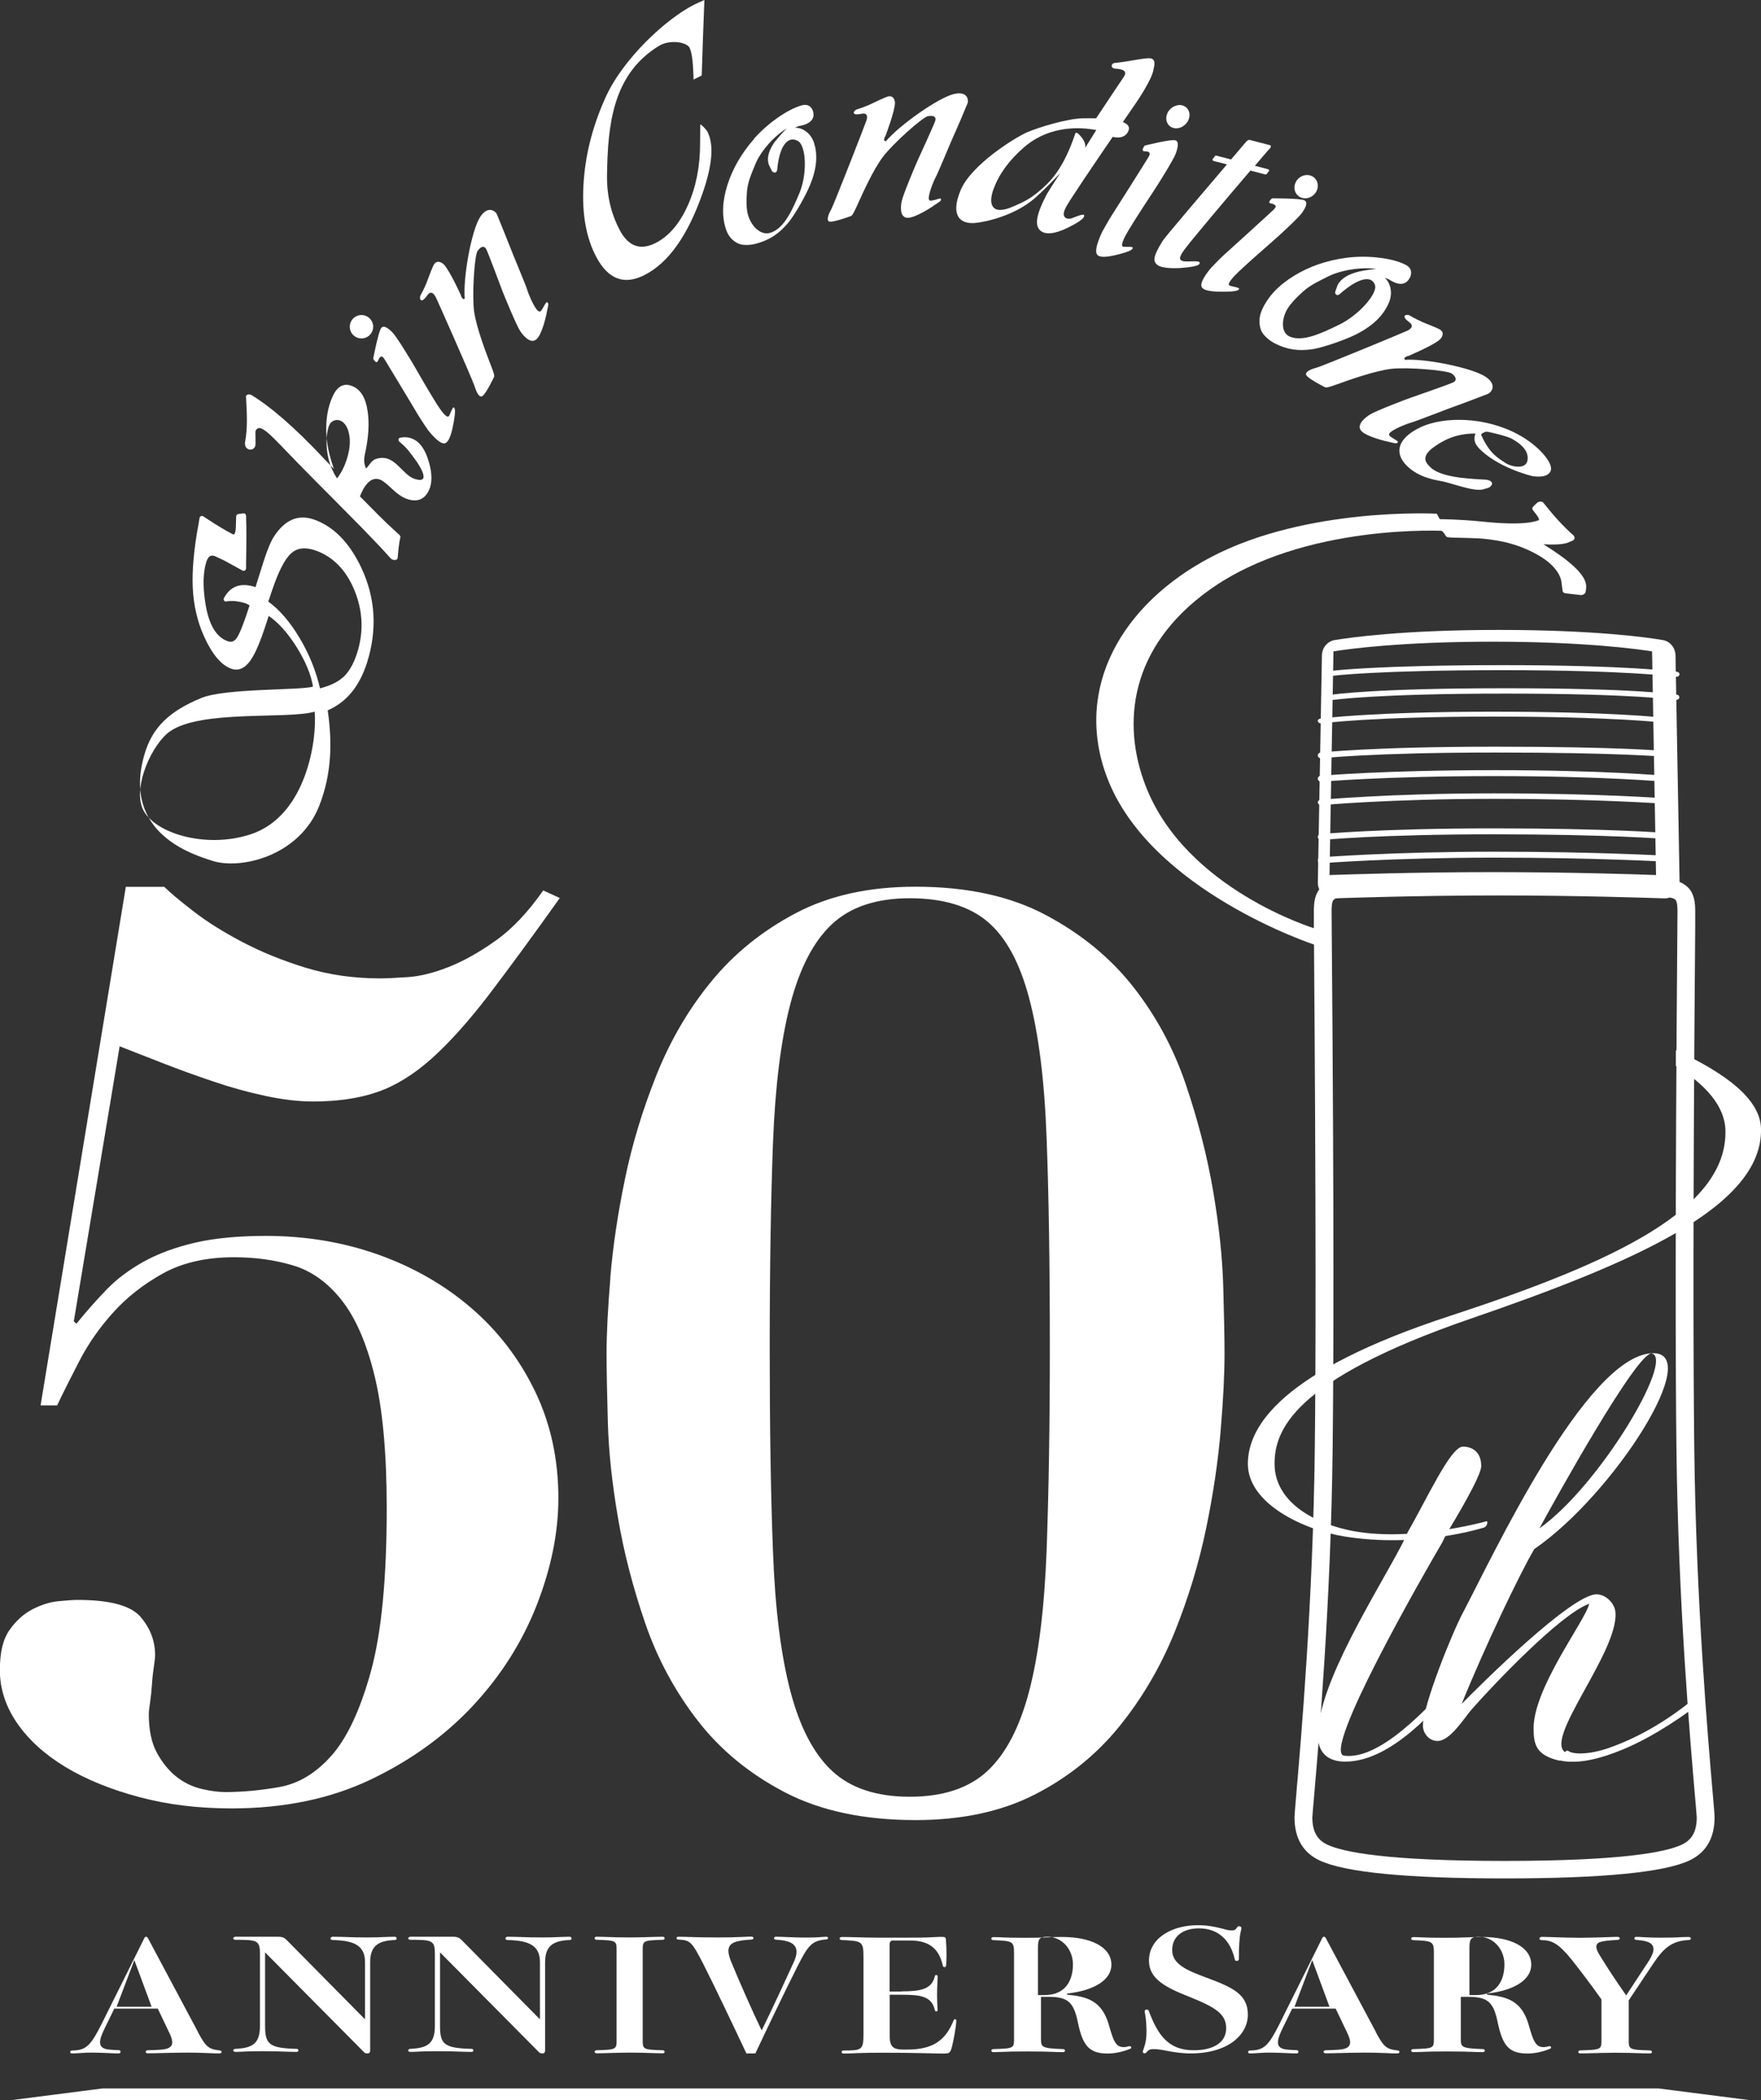<?xml version="1.0" encoding="UTF-8"?>
<svg id="_レイヤー_2" data-name="レイヤー 2" xmlns="http://www.w3.org/2000/svg" viewBox="0 0 151 180">
  <rect x="0" y="0" width="151" height="180" fill="#333333" stroke="none"/>
  <defs>
    <style>
      .cls-1 {
        fill: #fff;
        stroke-width: 0px;
      }
    </style>
  </defs>
  <g id="_デザイン" data-name="デザイン">
    <g>
      <g>
        <polygon class="cls-1" points="8.8 179 142.2 179 150 180 1 180 8.8 179"/>
        <g>
          <path class="cls-1" d="M16.96,174.15c.68,1.29.94,1.49,1.85,1.59.14.01.19.07.19.13s-.05.13-.19.13c-.19,0-.54,0-.98-.03-.61-.03-1.33-.04-1.81-.04-.73,0-1.94.03-2.63.05-.42.01-.52.01-.73.01-.1,0-.17-.07-.17-.13s.07-.13.17-.13c.38,0,.79-.03,1.15-.05.66-.05.96-.25.96-.63,0-.23-.1-.52-.3-.92l-.94-1.97h-3.73l-.8,1.64c-.31.63-.42.97-.42,1.25,0,.39.26.59.87.63.35.03.63.04.72.04.12,0,.17.07.17.13,0,.08-.05.15-.17.15-.17,0-.58-.01-1.1-.04-.33-.01-.73-.03-1.15-.03-.31,0-.47,0-.91.03-.37.03-.72.04-.82.04-.12,0-.17-.05-.17-.12s.05-.13.17-.13c1.22,0,1.62-.48,2.53-2.29l3.66-7.35c.03-.07.09-.11.14-.11.07,0,.12.04.16.11l4.29,8.04ZM13,172l-1.48-4-1.52,4h3Z"/>
          <path class="cls-1" d="M31.3,168.19c0-1.41-.88-1.87-2.78-1.91-.11,0-.18-.07-.18-.13s.07-.15.18-.15c.07,0,.26,0,.67.01.95.04,1.74.05,2.34.05.49,0,.98-.01,1.83-.05.23-.01.42-.01.49-.01.11,0,.16.08.16.15s-.05.13-.16.13c-1.41.05-2.11.5-2.11,1.91v7.55c0,.24-.14.26-.26.26-.11,0-.21-.04-.28-.12l-8.47-8.54v6.31c0,1.57.37,1.9,2.7,1.96.11,0,.16.07.16.13s-.05.13-.16.13c-.05,0-.19,0-.56-.01-.93-.04-1.69-.05-2.37-.05-.6,0-1.25.01-1.93.05-.25.01-.32.01-.39.01-.11,0-.18-.07-.18-.13s.07-.13.18-.13c1.42-.07,2.11-.4,2.11-1.96v-6.17c0-1.17-.21-1.22-2.11-1.22-.11,0-.18-.07-.18-.13s.11-.13.18-.13h3.69c.4,0,.58.13.79.36l6.64,6.72v-4.89Z"/>
          <path class="cls-1" d="M46.3,168.19c0-1.41-.88-1.87-2.78-1.91-.11,0-.18-.07-.18-.13s.07-.15.18-.15c.07,0,.26,0,.67.01.95.04,1.74.05,2.34.05.49,0,.98-.01,1.83-.05.23-.01.42-.01.49-.01.11,0,.16.08.16.15s-.05.13-.16.13c-1.41.05-2.11.5-2.11,1.91v7.55c0,.24-.14.26-.26.26-.11,0-.21-.04-.28-.12l-8.47-8.54v6.31c0,1.57.37,1.9,2.7,1.96.11,0,.16.07.16.13s-.05.13-.16.13c-.05,0-.19,0-.56-.01-.93-.04-1.69-.05-2.37-.05-.6,0-1.25.01-1.93.05-.25.01-.32.01-.39.01-.11,0-.18-.07-.18-.13s.07-.13.18-.13c1.42-.07,2.11-.4,2.11-1.96v-6.17c0-1.17-.21-1.22-2.11-1.22-.11,0-.18-.07-.18-.13s.11-.13.18-.13h3.69c.4,0,.58.13.79.36l6.64,6.72v-4.89Z"/>
          <path class="cls-1" d="M55.11,174.85c0,.8.03.83,1.71.88.1,0,.17.05.17.13,0,.07-.05.13-.17.13-.07,0-.19,0-.55-.01-.67-.03-1.59-.05-2.28-.05s-1.61.03-2.28.05c-.36.01-.48.01-.55.01-.12,0-.17-.07-.17-.13,0-.08.07-.13.17-.13,1.68-.05,1.71-.08,1.71-.88v-7.71c0-.8-.03-.83-1.71-.88-.1,0-.17-.05-.17-.13,0-.07.05-.13.17-.13.07,0,.19,0,.55.01.67.03,1.59.05,2.28.05s1.61-.03,2.28-.05c.36-.01.48-.01.55-.01.12,0,.17.07.17.13,0,.08-.07.13-.17.13-1.68.05-1.71.08-1.71.88v7.71Z"/>
          <path class="cls-1" d="M64,176c-.92-1.97-2.89-6.09-3.68-7.64-1.04-2.03-1.16-2.05-2.14-2.12-.12-.01-.17-.05-.17-.12s.05-.12.19-.12c.07,0,.28,0,.59.01,1.01.04,2.1.05,2.78.05s1.41-.01,2.02-.04c.54-.03.75-.03.83-.03.12,0,.19.05.19.12,0,.08-.07.12-.19.13-1.29.08-1.96.25-1.96.97,0,.23.07.51.21.87.68,1.67,1.89,4.4,2.64,5.95.76-1.53,2.09-4.4,2.73-5.8.17-.37.26-.68.26-.93,0-.79-.78-.99-1.77-1.05-.1,0-.16-.07-.16-.12,0-.09.07-.13.17-.13.17,0,.64.01,1.25.04.35.01.73.03,1.13.03.52,0,.92,0,1.44-.04.19-.01.4-.03.5-.03.09,0,.14.04.14.11,0,.05-.03.11-.16.12-1.23.09-1.56.53-2.47,2.33-1.22,2.43-2.66,5.44-3.6,7.44h-.78Z"/>
          <path class="cls-1" d="M77.31,170.68c1.57,0,2.61-.16,2.85-1.31.02-.07.07-.09.12-.09s.12.03.12.11,0,.16-.02.51c-.02.32-.03.89-.03,1.13s.02.71.03.96c.02.21.02.24.02.29,0,.08-.05.12-.12.12-.05,0-.1-.03-.12-.11-.26-1.2-1.25-1.32-2.85-1.32h-1.02v3.55c0,.95.34,1.15,1.19,1.15h.31c2.18,0,3.29-.76,3.99-2.53.02-.04.05-.07.1-.07s.12.03.12.11c0,.48-.26,1.83-.38,2.27-.14.53-.24.56-.7.56-.43,0-.7,0-1.59-.03-1.06-.03-2.54-.04-3.89-.04-.63,0-1.28.01-1.81.03-.6.03-1.08.04-1.28.04-.14,0-.19-.07-.19-.13s.05-.13.19-.13c1.52,0,1.69-.04,1.69-1.36v-6.63c0-1.37-.1-1.4-1.86-1.48-.12,0-.19-.07-.19-.13s.07-.13.19-.13c.05,0,.36,0,.67.01.94.03,2.06.05,2.51.05h1.93c1.14,0,1.93,0,2.66-.04.55-.03.68-.03.77-.03.32,0,.38.03.39.28.03.39.05.77.05,1.28,0,.31-.02.61-.03.87-.02.12-.05.16-.14.16-.07,0-.14-.03-.15-.13-.29-1.31-1.02-2.15-2.82-2.15h-1.35c-.29,0-.39.05-.39.39v3.99h1.02Z"/>
          <path class="cls-1" d="M91.48,170.96c1.74.17,3,.51,3.6,2.59.37,1.3.57,1.91,1.26,1.91.11,0,.23-.01.32-.04.11-.03.16-.04.2-.04.09,0,.14.05.14.11s-.02.08-.09.11c-.59.25-1.3.41-1.94.41-1.6,0-2.13-.71-2.54-2.64-.35-1.72-.82-2.22-2.5-2.22h-.67v3.61c0,.71.07.8,1.88.87.12,0,.18.07.18.13s-.05.13-.18.13c-.14,0-.23,0-.48-.01-.73-.03-1.54-.05-2.57-.05-.98,0-1.65.01-2.52.05-.2.01-.32.01-.39.01-.11,0-.18-.07-.18-.13s.07-.13.18-.13c1.74-.05,1.77-.08,1.77-.87v-7.33c0-1.04-.09-1.07-1.77-1.14-.11-.01-.18-.05-.18-.13,0-.07.07-.13.18-.13.07,0,.14,0,.43.01.73.04,1.58.05,2.31.05s1.22-.01,1.94-.04c.66-.03.94-.03,1.21-.03,2.5,0,4.23.87,4.23,2.38,0,1.26-1.4,2.2-3.8,2.47v.11ZM89.56,171c1.84,0,2.44-1.3,2.44-2.63s-.97-2.37-2.19-2.37c-.67,0-.81.19-.81.91v4.09h.56Z"/>
          <path class="cls-1" d="M106.23,167.91c0,.1-.07.16-.17.16s-.17-.03-.18-.13c-.37-1.63-1.4-2.66-3.08-2.66-1.33,0-2.29.66-2.29,1.86s1.24,1.74,2.95,2.37c2.25.83,3.54,1.44,3.54,3.16s-1.68,3.33-4.91,3.33c-.76,0-1.42-.11-1.97-.21-.44-.09-.85-.16-1.2-.16-.18,0-.42.01-.61.27-.04.06-.09.09-.17.09s-.15-.04-.15-.13c0-.03,0-.07.06-.21.2-.56.26-.97.26-1.57s-.07-1.2-.13-1.51c-.02-.1-.02-.13-.02-.19,0-.09.07-.14.17-.14.07,0,.15.04.17.1.77,2.07,1.68,3.39,3.85,3.39,1.7,0,2.79-.66,2.79-1.89s-.94-1.8-3.15-2.69c-2.03-.8-3.47-1.53-3.47-3.1,0-1.93,1.96-3.04,4.19-3.04.76,0,1.35.1,2.16.31.3.09.54.14.74.14.28,0,.33-.07.46-.26.04-.07.11-.1.18-.1.09,0,.2.06.2.16,0,.06-.02.13-.07.34-.11.44-.15,1.43-.15,2.03v.29Z"/>
          <path class="cls-1" d="M117.96,174.15c.68,1.29.94,1.49,1.85,1.59.14.01.19.07.19.13s-.05.13-.19.13c-.19,0-.54,0-.98-.03-.61-.03-1.33-.04-1.81-.04-.73,0-1.94.03-2.63.05-.42.01-.52.01-.73.01-.1,0-.17-.07-.17-.13s.07-.13.17-.13c.38,0,.79-.03,1.15-.05.66-.05.96-.25.96-.63,0-.23-.1-.52-.3-.92l-.94-1.97h-3.73l-.8,1.64c-.31.63-.42.97-.42,1.25,0,.39.26.59.87.63.35.03.63.04.72.04.12,0,.17.07.17.13,0,.08-.05.15-.17.15-.17,0-.58-.01-1.1-.04-.33-.01-.73-.03-1.15-.03-.31,0-.47,0-.91.03-.37.03-.72.04-.82.04-.12,0-.17-.05-.17-.12s.05-.13.17-.13c1.22,0,1.62-.48,2.53-2.29l3.66-7.35c.03-.07.09-.11.14-.11.07,0,.12.04.16.11l4.29,8.04ZM114,172l-1.48-4-1.52,4h3Z"/>
          <path class="cls-1" d="M127.48,170.96c1.74.17,3,.51,3.6,2.59.37,1.3.57,1.91,1.26,1.91.11,0,.23-.01.32-.04.11-.03.16-.04.2-.04.09,0,.14.05.14.11s-.02.08-.09.11c-.59.25-1.3.41-1.94.41-1.6,0-2.13-.71-2.54-2.64-.35-1.72-.82-2.22-2.5-2.22h-.67v3.61c0,.71.07.8,1.88.87.12,0,.18.07.18.13s-.05.13-.18.13c-.14,0-.23,0-.48-.01-.73-.03-1.54-.05-2.57-.05-.98,0-1.65.01-2.52.05-.2.01-.32.01-.39.01-.11,0-.18-.07-.18-.13s.07-.13.18-.13c1.74-.05,1.77-.08,1.77-.87v-7.33c0-1.04-.09-1.07-1.77-1.14-.11-.01-.18-.05-.18-.13,0-.07.07-.13.18-.13.07,0,.14,0,.43.01.73.04,1.58.05,2.31.05s1.22-.01,1.94-.04c.66-.03.94-.03,1.21-.03,2.5,0,4.23.87,4.23,2.38,0,1.26-1.4,2.2-3.8,2.47v.11ZM126.56,171c1.84,0,2.44-1.3,2.44-2.63s-.97-2.37-2.19-2.37c-.67,0-.81.19-.81.91v4.09h.56Z"/>
          <path class="cls-1" d="M141.2,168.36c.42-.64.58-1,.58-1.28,0-.47-.34-.73-1.46-.81-.13-.01-.18-.07-.18-.13s.05-.13.18-.13c.14,0,.42.01.63.03.43.03.96.04,1.5.04s1.18-.01,1.84-.05c.25-.01.42-.01.52-.01s.18.07.18.13-.07.13-.2.13c-1.48.07-2.17.73-3.07,2.08l-2.06,3.09v3.41c0,.8.04.83,1.81.88.11,0,.18.05.18.13,0,.07-.05.13-.18.13-.07,0-.2,0-.58-.01-.71-.03-1.68-.05-2.4-.05s-1.7.03-2.4.05c-.38.01-.51.01-.58.01-.13,0-.18-.07-.18-.13,0-.08.07-.13.18-.13,1.77-.05,1.81-.08,1.81-.88v-3.49c-.96-1.35-1.83-2.49-2.55-3.4-1.07-1.32-1.65-1.68-2.57-1.68-.13,0-.2-.07-.2-.13s.07-.15.2-.15c.07,0,.22,0,.43.01,1.08.04,2.26.07,2.91.07.42,0,1.41-.03,1.88-.04.98-.04,1.16-.04,1.27-.04.14,0,.2.07.2.13s-.05.12-.2.13c-1.48.08-1.81.19-1.81.6,0,.2.13.47.34.8.74,1.2,1.3,2.04,2.22,3.36l1.75-2.67Z"/>
        </g>
        <g>
          <g>
            <path class="cls-1" d="M129,161c-8.37,0-13.71-.52-15.87-1.55-1.41-.67-2.13-1.91-2.13-3.68,0-.18.04-.64.15-1.96.39-4.5,1.44-16.47,1.59-29.68.08-6.61.12-19.74-.08-44.71,0-.77,0-1.23,0-1.31,0-.74.07-1.5.61-2.04.47-.47,1.04-.6,1.58-.68.14-.25.41-.4.71-.38.42.03.73.39.71.8-.04.55-.43.96-.99,1.04-.6.08-.79.14-.93.28-.16.16-.17.64-.17.99,0,.08,0,.53.01,1.3.21,24.98.16,38.12.08,44.73-.15,13.27-1.2,25.28-1.59,29.8-.08.91-.15,1.7-.15,1.83,0,1.17.4,1.9,1.27,2.32,1.35.64,5.08,1.4,15.21,1.4s13.87-.76,15.21-1.4c.87-.41,1.27-1.15,1.27-2.32,0-.13-.07-.92-.15-1.83-.39-4.52-1.44-16.53-1.59-29.8-.08-6.62-.12-19.75.08-44.73,0-.77.01-1.22.01-1.3,0-.35-.02-.83-.17-.99-.13-.14-.33-.19-.93-.28-.56-.08-.95-.49-.99-1.04-.03-.42.29-.78.7-.8.3-.02.58.14.72.38.54.08,1.11.21,1.58.68.53.54.61,1.3.61,2.04,0,.08,0,.54,0,1.31-.21,24.97-.16,38.09-.08,44.71.15,13.21,1.2,25.18,1.59,29.68.12,1.32.15,1.78.15,1.96,0,1.77-.72,3-2.13,3.68-2.16,1.03-7.5,1.55-15.87,1.55Z"/>
            <path class="cls-1" d="M114.29,77c-.33,0-.66-.14-.9-.38-.26-.26-.4-.62-.39-1l.35-19.45c.01-.65.47-1.2,1.09-1.31,1.21-.2,5.79-.87,14.07-.87,0,0,0,0,0,0,8.28,0,12.86.66,14.07.87.62.1,1.07.65,1.09,1.31l.35,19.45c0,.37-.14.74-.39,1-.25.25-.59.4-.94.38-1.16-.04-7.29-.25-14.16-.25s-13,.21-14.16.25c-.01,0-.03,0-.04,0ZM128,74.75c6.57,0,12.46.19,14,.25l-.34-19.17c-1.15-.18-5.7-.83-13.66-.83s-12.51.64-13.66.83l-.34,19.17c1.54-.05,7.43-.25,14-.25Z"/>
            <g>
              <path class="cls-1" d="M143.73,58s-.03,0-.05,0c-.04,0-4.08-.56-14.8-.56s-14.52.47-14.56.48c-.15.02-.29-.06-.31-.18-.02-.12.08-.23.23-.25.04,0,3.87-.48,14.65-.48s14.86.56,14.9.57c.15.02.25.13.22.25-.02.1-.14.18-.27.18Z"/>
              <path class="cls-1" d="M114.27,60c-.13,0-.24-.08-.27-.19-.03-.12.07-.24.22-.27.14-.02,3.62-.55,14.88-.55s14.55.53,14.68.55c.15.02.24.14.21.27-.03.12-.17.2-.32.18-.03,0-3.39-.54-14.57-.54s-14.74.54-14.78.54c-.02,0-.03,0-.05,0Z"/>
              <path class="cls-1" d="M113.27,62c-.13,0-.24-.07-.27-.17-.03-.11.07-.22.22-.24.04,0,4.4-.59,14.8-.59s14.71.52,14.75.53c.15.02.25.13.23.24-.02.11-.17.19-.31.17-.04,0-4.33-.52-14.66-.52s-14.66.57-14.7.58c-.02,0-.03,0-.05,0Z"/>
              <path class="cls-1" d="M113.27,65c-.13,0-.25-.09-.27-.22-.02-.14.09-.26.23-.28.04,0,4.37-.5,15-.5s14.48.36,14.52.37c.15.01.26.14.24.27-.02.14-.15.24-.3.22-.04,0-3.87-.36-14.46-.36s-14.89.49-14.93.5c-.01,0-.02,0-.04,0Z"/>
              <path class="cls-1" d="M142.73,67s-.02,0-.03,0c-.05,0-5.09-.48-14.58-.48s-14.77.48-14.82.48c-.15.01-.28-.09-.3-.23-.01-.14.09-.27.24-.28.05,0,5.35-.48,14.88-.48s14.58.48,14.63.48c.15.01.26.14.24.28-.01.13-.13.23-.27.23Z"/>
              <path class="cls-1" d="M113.27,69c-.14,0-.25-.09-.27-.2-.02-.12.09-.24.24-.25.06,0,5.79-.55,14.86-.55s14.6.42,14.65.43c.15.01.26.12.24.25-.01.13-.14.22-.29.21-.05,0-5.56-.42-14.6-.42s-14.74.54-14.8.54c-.01,0-.02,0-.03,0Z"/>
              <path class="cls-1" d="M113.27,72c-.14,0-.25-.1-.27-.23-.02-.14.09-.27.24-.28.05,0,5.06-.49,14.85-.49s14.62.38,14.66.39c.15.01.26.14.25.28s-.14.25-.29.23c-.05,0-4.85-.39-14.62-.39s-14.74.48-14.79.49c0,0-.02,0-.03,0Z"/>
              <path class="cls-1" d="M113.27,74c-.14,0-.26-.1-.27-.24-.01-.14.1-.27.25-.28.06,0,6.06-.48,14.88-.48s14.56.34,14.62.34c.15,0,.26.13.25.27,0,.14-.14.25-.29.24-.06,0-5.78-.34-14.58-.34s-14.78.48-14.84.48c0,0-.02,0-.02,0Z"/>
            </g>
          </g>
          <g>
            <path class="cls-1" d="M14.07,76c.51.5,1.34,1.2,2.51,2.1,1.16.9,2.56,1.78,4.2,2.64,1.64.86,3.45,1.6,5.45,2.21,2,.61,4.13.91,6.38.91.51,0,1.29-.04,2.35-.11,1.05-.07,2.22-.36,3.49-.86,1.27-.5,2.62-1.25,4.04-2.26,1.42-1,2.78-2.44,4.09-4.31l1.42.65c-2.4,3.37-4.46,6.17-6.16,8.4-1.71,2.22-3.33,4.02-4.85,5.38-1.53,1.36-3.07,2.31-4.64,2.85-1.56.54-3.4.81-5.51.81-1.24,0-2.6-.16-4.09-.48-1.49-.32-2.98-.73-4.47-1.24-1.49-.5-2.93-1.02-4.31-1.56-1.38-.54-2.62-1.02-3.71-1.45l-3.93,23.57.22.21c.87-1.08,1.75-2.06,2.62-2.96.87-.9,1.93-1.68,3.16-2.37,1.24-.68,2.69-1.22,4.36-1.61,1.67-.39,3.71-.59,6.11-.59,3.42,0,6.64.54,9.65,1.61,3.02,1.08,5.67,2.6,7.96,4.57,2.29,1.97,4.11,4.34,5.45,7.1,1.34,2.76,2.02,5.83,2.02,9.2,0,2.94-.62,5.99-1.85,9.15-1.24,3.16-3.05,6.03-5.45,8.61-2.4,2.58-5.33,4.7-8.78,6.35-3.45,1.65-7.44,2.48-11.95,2.48-2.84,0-5.47-.32-7.91-.97-2.44-.65-4.55-1.51-6.33-2.58-1.78-1.08-3.16-2.33-4.15-3.77-.98-1.43-1.47-2.94-1.47-4.52s.27-2.65.82-3.44c.55-.79,1.2-1.38,1.96-1.78.76-.39,1.51-.63,2.24-.7.73-.07,1.27-.11,1.64-.11,2.76,0,4.56.48,5.4,1.45.83.97,1.25,2.06,1.25,3.28,0,.22-.04.56-.11,1.02-.07.47-.13.97-.16,1.51-.04.54-.09,1.04-.16,1.51-.07.47-.11.81-.11,1.02,0,1.36.23,2.48.71,3.34.47.86,1.04,1.54,1.69,2.05.65.5,1.36.84,2.13,1.02.76.18,1.44.27,2.02.27,1.45,0,3-.14,4.64-.43,1.64-.29,3.13-1.18,4.47-2.69,1.34-1.51,2.47-3.91,3.38-7.21.91-3.3,1.36-7.96,1.36-13.99,0-4.74-.35-8.52-1.04-11.35-.69-2.83-1.64-5-2.84-6.51-1.2-1.51-2.58-2.49-4.15-2.96-1.56-.47-3.26-.7-5.07-.7-2.4,0-4.44.47-6.11,1.4-1.67.93-3.09,2.05-4.25,3.34-1.16,1.29-2.13,2.67-2.89,4.14-.76,1.47-1.4,2.74-1.91,3.82h-1.42l7.31-44.45h3.27Z"/>
            <path class="cls-1" d="M52.33,109.52c.22-2.63.63-5.43,1.25-8.42.61-2.99,1.52-5.97,2.71-8.96,1.2-2.99,2.77-5.67,4.72-8.04,1.95-2.38,4.36-4.32,7.22-5.83,2.86-1.51,6.28-2.27,10.26-2.27,4.42,0,8.15.81,11.19,2.43,3.04,1.62,5.54,3.67,7.49,6.15,1.95,2.48,3.46,5.27,4.51,8.37,1.05,3.1,1.83,6.14,2.34,9.12.51,2.99.8,5.72.87,8.21.07,2.48.11,4.41.11,5.78,0,1.73-.11,3.91-.33,6.53-.22,2.63-.63,5.43-1.25,8.42-.62,2.99-1.52,5.96-2.71,8.91-1.2,2.95-2.77,5.63-4.72,8.04-1.95,2.41-4.36,4.36-7.22,5.83-2.86,1.47-6.28,2.21-10.26,2.21-4.42,0-8.15-.79-11.19-2.37-3.04-1.58-5.54-3.63-7.49-6.15-1.95-2.52-3.46-5.31-4.51-8.37-1.05-3.06-1.83-6.06-2.33-9.02-.51-2.95-.8-5.68-.87-8.21-.07-2.52-.11-4.46-.11-5.83,0-1.73.11-3.9.33-6.53ZM66.28,132.97c.18,4.89.68,8.88,1.49,11.97.81,3.09,2,5.38,3.58,6.85,1.58,1.47,3.8,2.21,6.66,2.21s5.08-.74,6.66-2.21c1.58-1.47,2.77-3.76,3.58-6.85.81-3.09,1.3-7.08,1.49-11.97.18-4.89.28-10.71.28-17.47,0-7.12-.09-13.12-.28-18.01-.18-4.89-.68-8.86-1.49-11.92-.81-3.06-2-5.25-3.58-6.58-1.58-1.33-3.8-2-6.66-2s-5.08.74-6.66,2.21c-1.58,1.47-2.77,3.76-3.58,6.85-.81,3.09-1.3,7.06-1.49,11.92-.18,4.85-.28,10.7-.28,17.52s.09,12.58.28,17.47Z"/>
          </g>
          <g>
            <path class="cls-1" d="M125.39,143.05c.51-.6.81-.17,0,.81-2.29,2.69-6.11,7.13-10.05,7.13-1.48,0-2.33-.77-2.33-2.22-.04-4.43,5.12-12.39,7.25-16.49.05-.09.42-.92.48-1.02,1.59-2.74,3.64-7.27,4.7-7.27.72,0,1.57.38,1.57,1.67,0,.87-2.28,4.65-3,5.84-.02.03-.33.68-.34.7-1.52,2.58-10.4,18.03-8.41,18.28,2.97.38,7-3.76,10.14-7.43Z"/>
            <path class="cls-1" d="M133.73,150.91c-2.02-.46-2.23-1.39-2.23-2.78,0-3.5,4.47-9.27,4.77-10.67-2.41.84-8.12,6.83-10.05,9.02-.64.72-1.85,2.74-2.96,2.74-.73,0-1.25-.67-1.25-1.31,0-1.73,2.49-7.93,3.44-9.7,2.49-4.72,10.48-21.88,16.16-22.22,4.68-.3-3.27,12.14-10.05,16.78-1.29,2.19-4.3,8.51-6.23,13.28,1.8-1.85,9.45-9.4,11.56-9.4.82,0,1.59.8,1.63,1.56.26,3.41-6.27,10.96-4.25,12.01,1.46.76.39.89-.52.67ZM132,131c5.14-3.64,11.55-14.44,9.66-14.99-1.19-.34-8.39,12.64-9.66,14.99Z"/>
          </g>
          <path class="cls-1" d="M134,150.85s.11-1.06.54-.74c.33.24,1.7.33,3.52-.33,3.1-1.11,5.46-2.81,6.67-3.76.19-.15.26.53.26.53,0,0-2.86,2.18-5.89,3.42-3.79,1.56-5.11.88-5.11.88Z"/>
          <g>
            <path class="cls-1" d="M30.96,42.32s-.05.12-.1.22c.26.26.86.87.86.87,0,0,.71.71.71.72.51.51,1.05,1.02,1.6,1.52.08.07.12.11.2.18.08.07.12.16.1.23-.09.38-.16.89-.21,1.53-.01.1-.01.15-.03.24,0,.1-.11.17-.24.17-.14,0-.28-.06-.37-.16-.56-.64-1.34-1.46-2.35-2.5-1.05-1.06-1.57-1.59-2.62-2.65-1.15-1.15-1.72-1.73-2.86-2.89-2.25-2.28-3.4-3.77-3.75-2.82,0,.43,0,.65.01,1.07,0,.72-1.05.63-.89-.2.21-1.1.16-2.32.09-3.56,0-.11-.01-.16-.02-.28,0-.09.05-.16.15-.19.09-.02.19-.02.29.02.02,0,.03.02.05.03,1.46.88,3.6,2.65,6.21,5.45,0,0,.43.44.84.87-.32-.92-.56-1.83-.63-2.76-.1-1.33.08-2.5.53-3.47.4-.87.97-1.16,1.69-.86.71.29,1.13.99,1.3,2.12.16,1.03.09,2.26-.22,3.65-.12.53-.09.96.1,1.29.22-.24.46-.68.77-.8,1.66-.6,2.24,1.32,3.39,1.69,1.53.49.33-1.28,0-1.72-.42-.56-.68-.96-1.27-1.43-.09-.07-.13-.16-.12-.24.01-.08.08-.14.18-.15.37-.07.72-.03,1.02.1.63.26,1.09.91,1.4,1.97.29.99.3,1.8.02,2.42-.49,1.08-1.38.98-2.04.71-.33-.14-.72-.41-1.18-.85-.59-.56-.86-.71-.95-.74-.63-.26-1.19.14-1.67,1.2ZM30,37.77c-.09-1.91-1.26-2.05-1.69-1.47-.33.45-.68,2.82.59,4.7.68-.85,1.14-2.28,1.09-3.23Z"/>
            <path class="cls-1" d="M46.87,25.92c-.07-.01-.29.46-.35.53-.07.08-.2.49-.53.04-.33-.45-.71-1.37-.79-1.67-.08-.3-1.34-3.3-1.44-3.59-.1-.28-1.07-2.66-1.16-2.88-.1-.22-.74-.8-1.43.25-.74,1.14-1.48,5.19-1.32,6.99-.05.01-.1.1-.18,0-.15-.16-.15-.29-.15-.29,0,0-.94-2.08-1.46-2.63-.14-.15-.57-.42-.83-.03-.16.23-.46,1.1-.68,1.66-.17.44-.46.95-.5,1.03-.08.18-.03.53.22.38.25-.14.38-.51.58-.6.25-.11.41.2.48.29.07.09,3.22,7.21,3.37,7.72.11.37.38,1.06.69.81.31-.25.88-1.43.95-1.57.07-.14.06-.27-.27-1.1-.39-1.01-1.23-3.2-1.42-4.59-.18-1.39.03-4.78.3-5.16.27-.39.58-.5.76-.12.23.49,1.2,3.11,1.35,3.5.15.39,1.22,3,1.54,3.48.17.26.86,1.2,1.41.7.5-.45.86-2.16.91-2.47.05-.31.21-.65-.04-.7Z"/>
            <path class="cls-1" d="M28.1,60.88c.4,2.77.34,5.45-.72,8.17-1.69,4.33-6.76,5.53-9.21,4.72-1.49-.49-7.77-2.29-5.78-9.12.68-2.32,2.13-3.68,4.83-4.81,2.06-.87,8.5-.65,9.62-.99-.17-1.02-.64-2.17-1.42-3.41-.77-1.22-1.57-2.1-2.38-2.65-.06.19-.13.4-.13.4-.53,1.67-.99,2.79-1.43,3.41-.59.85-1.2.87-1.61.73-.88-.29-1.68-1.24-2.39-2.82-.56-1.25-.88-2.64-.95-4.12-.07-1.47.09-3.31.49-5.46.04-.21.06-.32.09-.53.01-.07.06-.13.12-.16.06-.03.13-.02.19.01,0,0,.16.11.17.11,0,0,.81.53.81.53,0,0,.98.59.98.59.23.12.35.19.58.31.11.04.14.03.18-.1.05-.15.08-.31.08-.48.01-.37.02-.56.03-.94,0-.11.08-.2.18-.21.18-.02.27-.03.45-.06.05,0,.11,0,.15.05.04.04.06.1.07.16.04,1.19.03,2.58,0,4.09,0,.17,0,.25,0,.42,0,.07-.05.14-.11.18-.06.04-.14.04-.2,0l-.89-.49c-.3-.16-.45-.25-.76-.41-.29-.14-.44-.2-.73-.34-.25-.08-.52-.09-.71.48-.29.89-.32,2.07-.1,3.5.28,1.87.94,3,1.96,3.33.32.1.55,0,.77-.33.25-.39.61-1.31,1.07-2.75h0c-.13-.08-.29-.16-.29-.16-.61-.2-1.19-.27-1.71-.18-.03,0-.06,0-.09,0-.04-.01-.08-.04-.1-.08-.04-.07-.05-.15,0-.22.55-1.02,1.45-1.34,2.7-.93.18-.56.66-2.1.66-2.1.35-1.1.66-1.84.94-2.26.92-1.41,2.06-1.89,3.38-1.44,1.7.58,3.08,1.99,4.1,4.16,1.21,2.58,1.37,5.31.48,8.12-.64,2.02-1.76,3.38-3.34,4.07ZM26.97,61c-2.34.67-9.7-.18-12.39,1.68-1.49,1.03-3.2,4.67-2.35,6.63.89,2.06,5.33,3.47,9.23,2.21,4.86-1.57,5.74-8.24,5.52-10.52ZM29.41,58.06c.49-.44.89-1.12,1.18-2,.61-1.82.54-3.66-.19-5.45-.73-1.78-1.89-2.95-3.44-3.46-.84-.27-1.5-.18-2.01.29-.54.49-1.08,1.56-1.62,3.16-.1.3-.15.45-.25.75,0,0-.05.11-.08.21.96.69,1.87,1.74,2.7,3.14.83,1.39,1.4,2.83,1.74,4.3.84-.22,1.51-.53,1.96-.94Z"/>
            <g>
              <path class="cls-1" d="M111.13,15.57c-.28.5-.11,1.09.36,1.33.48.24,1.09.03,1.37-.47.28-.49.11-1.1-.36-1.33-.48-.24-1.09-.03-1.37.47Z"/>
              <path class="cls-1" d="M109.22,17.96c-.33.32-3.96,3.62-4.28,3.9-.32.28-1.06,1.06-1.06,1.06,0,0-1.05,1.18-.85,1.66.18.42,1.3.43,2,.42.69,0,1.29-.07,1.21-.28-.03-.08-.53-.15-.78-.23-.32-.1.25-.73.78-1.23.84-.8,2.53-2.27,2.92-2.61.4-.34,2.21-2,2.5-2.43.2-.29.58-.89.16-1.06-.42-.17-2.74-.16-2.74-.16,0,0-.46.37-.13.43.37.07.61.21.27.53Z"/>
            </g>
            <g>
              <path class="cls-1" d="M101.33,9.02c.52.11.79.63.61,1.17-.18.54-.76.9-1.27.79-.52-.11-.79-.63-.61-1.17.18-.54.75-.89,1.28-.79Z"/>
              <path class="cls-1" d="M98.12,12.96c-.33,0,.03-.48.03-.48,0,0,2.18-.55,2.6-.46.43.08.19.78.07,1.14-.18.51-1.53,2.66-1.83,3.11-.3.45-1.57,2.38-2.19,3.41-.39.65-.79,1.44-.47,1.47.25.02.73-.02.78.05.12.2-.43.4-1.08.57-.65.17-1.72.43-1.97.03-.29-.45.45-1.93.45-1.93,0,0,.54-.98.78-1.35.24-.37,2.95-4.65,3.19-5.06.25-.41,0-.5-.37-.49Z"/>
            </g>
            <g>
              <path class="cls-1" d="M30.22,27.37c.35-.43.98-.49,1.41-.14.43.35.49.98.14,1.41-.35.43-.98.49-1.41.14-.43-.35-.49-.98-.14-1.41Z"/>
              <path class="cls-1" d="M32.39,30.94c-.13.31-.39-.2-.39-.2,0,0,.43-2.23.67-2.6.24-.37.73.11.98.35.36.36,1.6,2.41,1.86,2.86.25.44,1.35,2.35,1.96,3.31.39.61.88,1.27,1.04.98.12-.22.28-.69.36-.71.21-.04.16.55.04,1.22-.12.67-.34,1.76-.78,1.85-.49.1-1.43-1.14-1.43-1.14,0,0-.6-.87-.81-1.23-.21-.36-2.69-4.47-2.93-4.86-.24-.39-.42-.18-.55.16Z"/>
            </g>
            <path class="cls-1" d="M121.88,27.57c.55.23,1.42.55,1.64.71.38.28.09.69-.07.83-.57.51-2.69,1.4-2.69,1.4,0,0-.13,0-.3.14-.09.08,0,.13,0,.19,1.8-.12,5.83.7,6.95,1.47,1.03.71.42,1.34.2,1.44-.22.09-2.64,1.01-2.93,1.1-.28.09-3.34,1.29-3.65,1.36-.3.08-1.24.44-1.7.76-.47.32-.05.46.02.53.07.07.54.3.52.37-.07.24-.39.08-.71.02-.31-.06-2-.46-2.44-.96-.48-.57.48-1.23.75-1.4.49-.31,3.15-1.33,3.55-1.46.39-.14,3.06-1.06,3.55-1.28.4-.17.29-.49-.08-.77-.38-.28-3.76-.56-5.16-.41-1.4.16-3.63.95-4.65,1.32-.85.31-.97.31-1.11.24-.14-.07-1.3-.67-1.54-.98-.23-.32.46-.57.84-.67.52-.13,7.77-3.14,7.86-3.2.09-.06.41-.22.31-.48-.08-.2-.45-.35-.58-.6-.13-.25.2-.3.39-.21.08.04.58.34,1.01.52Z"/>
            <path class="cls-1" d="M75.97,12.1c1.15-1.37,4.5-3.73,5.82-4.04,1.23-.29,1.26.56,1.18.78-.08.22-1.07,2.54-1.2,2.8-.13.26-1.35,3.22-1.51,3.49-.15.26-.53,1.16-.61,1.7-.09.54.3.33.39.33.1,0,.59-.19.62-.14.13.2-.21.33-.47.52-.25.19-1.7,1.14-2.37,1.13-.74-.02-.57-1.13-.5-1.43.11-.55,1.19-3.11,1.36-3.48.17-.37,1.32-2.87,1.5-3.37.14-.39-.15-.52-.62-.43-.46.09-2.97,2.33-3.82,3.44-.85,1.1-1.79,3.21-2.23,4.18-.36.8-.44.9-.58.95-.14.05-1.37.5-1.76.47-.39-.03-.1-.69.09-1.03.26-.46,3.03-7.58,3.05-7.69.02-.11.12-.43-.14-.53-.2-.07-.56.1-.83.04-.27-.07-.07-.34.12-.41.08-.03.65-.2,1.08-.4.54-.25,1.37-.66,1.64-.72.46-.09.56.38.56.58-.02.73-.82,2.83-.82,2.83,0,0-.1.09-.11.31,0,.12.09.09.14.12Z"/>
            <path class="cls-1" d="M134.94,45.94c.06.06.1.13.07.22-.03.08-.09.15-.19.19-.18.08-.28.11-.46.19-.45.13-1.13.16-2.02.11,2.21,1.37,3.41,2.46,3.63,3.32.06.22.05.48-.01.77-.02.08-.08.15-.16.2-.08.05-.19.07-.28.06-.52-.06-.78-.09-1.3-.15-.13-.02-.22-.1-.23-.2-.05-.36-.07-.54-.12-.9-.25-.98-1.21-1.87-2.82-2.6-.78-.36-1.62-.62-2.47-.78-1.5-.27-2.12-.24-3.95-.29-.17,0-.26-.02-.44-.03-.1,0-.19-.06-.23-.13-.33-.61-.58-.4-.91-1.01-.05-.08-.02-.2.07-.29.09-.08.23-.13.35-.12,0,0,1.58,0,3.57.2,3.88.41,4.72-.07,4.91-.11,0,0,.02-.04,0-.14-.01-.05-.1-.22-.52-.74-.07-.09-.05-.22.06-.32.13-.12.19-.17.31-.29.08-.07.19-.11.29-.11.11,0,.2.03.25.1.85,1.08,1.73,2.06,2.63,2.84Z"/>
            <path class="cls-1" d="M64.63,11.94c-1.05,1.2-1.81,2.52-2.25,3.89-.45,1.41-.5,2.69-.14,3.79.18.57.52.98,1.01,1.23.46.23,1.2.16,1.71,0,.97-.28,1.82-.78,2.63-1.76.46-.55,1.24-1.86,1.69-2.83.85-1.81.81-3.08.53-3.99-.16-.5-.46-.88-.89-1.13-.25-.14-.5-.19-.76-.2.12-.04.22-.1.35-.14,0,0,1.51-.16,1.21-1.24-.08-.28-.34-.72-1.01-.52-.61.18-1.3.54-2.07,1.08-.76.54-1.44,1.15-2.02,1.81ZM66.51,12.05c-.59.8-.79,1.48-.58,2.08.09.19.14.29.23.47.06.12.16.19.27.19.11,0,.19-.09.21-.22.18-2.06.9-2.95,1.76-2.5.74.39.83,2.82.16,4.45-.64,1.54-1.34,3.07-2.5,3.43-.88.27-1.65-.62-1.91-1.49-.15-.48-.17-1.23-.1-2.05.07-.84.4-1.55.69-2.27.45-1.15,1.61-2.46,2.73-3.14-.21.19-.75.79-.94,1.05Z"/>
            <path class="cls-1" d="M126.74,38.34c1.53,1.67,4.48,2.45,4.73,2.48.25.03,1.27.16,1.5-.48.23-.64-1-2.12-2.75-3.08-2.94-1.6-6.45-1.54-8.35-.67-2.12.98-2.31,2.28-1.24,3.33,1.06,1.05,2.48,1.22,3.16,1.36.67.14,2.62.87,3.36.67.73-.19.59-.22.71-.32.13-.11.18-.47-.51-.52-.69-.05-3.64-.09-4.64-1.01-.45-.42-.94-.94.25-1.79.65-.46,1.76-1.17,3.55-1.15-.08.27-.2.69.23,1.17ZM127,37.27c-.03-.08.29-.26.47-.27.18,0,1.86.4,2.21.63.36.22,1.46.83,1.3,1.82-.14.86-1.47.54-1.94.2-.47-.34-1.29-.68-2.04-2.39Z"/>
            <path class="cls-1" d="M120.89,23.81c.14-.28.26-.81-.39-1.13-.58-.29-1.36-.49-2.31-.6-.95-.11-1.89-.1-2.78.02-1.64.22-3.13.73-4.42,1.52-1.34.81-2.27,1.8-2.77,2.92-.26.58-.29,1.16-.11,1.71.18.51.78.98,1.28,1.22.92.46,1.91.66,3.21.45.73-.12,2.23-.61,3.25-1.06,1.9-.84,2.78-1.89,3.2-2.82.24-.51.28-1.03.13-1.53-.09-.29-.24-.51-.43-.7.12.05.24.08.36.14,0,0,1.24.94,1.77-.14ZM116.59,23.26c-.99.23-1.62.62-1.9,1.19-.07.2-.11.3-.18.5-.05.13-.02.24.06.3.07.07.2.05.3-.04,1.6-1.41,2.74-1.64,3.03-.78.25.74-1.43,2.61-3.07,3.4-1.55.76-3.13,1.48-4.21,1.03-.81-.33-.72-1.48-.29-2.28.24-.44.76-1.02,1.4-1.59.65-.58,1.4-.91,2.1-1.27,1.14-.58,2.9-.85,4.18-.67-.28.02-1.09.13-1.41.21Z"/>
            <path class="cls-1" d="M55.29,23.56c-1.74.9-3.12.4-4.14-1.5-.88-1.63-1.26-3.7-1.12-6.18.13-2.49.75-4.99,1.87-7.48,1.49-3.34,5.2-6.79,7.66-8.02.16-.08.44-.2.84-.38-.1,2.59-.15,3.88-.23,6.47-.28.14-.42.21-.7.35,0-.16,0-.24-.01-.4-.04-1.19-.15-1.98-.34-2.34-.24-.46-1.67-.73-2.63-.14-4.01,2.45-4.37,6.89-4.44,11.02-.04,2.06.49,3.64,1.1,4.78.75,1.4,1.78,1.75,3.1,1.07,1.12-.58,2.03-1.65,2.73-3.21.7-1.56,1.05-3.32,1.05-5.29,0-.49,0-.74.01-1.23,0-.06.01-.42.01-.42.04-.02.48.38.61.63.57,1.1.43,2.87-.43,5.31-1.26,3.59-2.9,5.91-4.94,6.96Z"/>
            <path class="cls-1" d="M108.97,12.61c-.05.1-.25.29-.25.29-.09.1-.52.6-1.12,1.31.45.12.67.17,1.12.29.07.02.12.09.1.15-.07.09-.1.13-.17.22-.02.06-.09.1-.17.08-.5-.13-.75-.2-1.26-.33-1.97,2.3-5.2,6.13-5.68,6.8-.49.67-.44.89-.06.97.34.07,1.25-.07,1.36.08.24.32-.87.45-1.59.5-.71.05-1.61,0-1.93-.21-.46-.3-.53-.67.38-2.12.25-.39,3.21-3.85,5.51-6.55-.45-.12-.68-.17-1.14-.29-.07-.02-.12-.09-.1-.15.07-.09.1-.13.17-.22.02-.07.09-.1.16-.09.51.13.76.2,1.26.33.41-.48.78-.92,1.11-1.31,0,0,.23-.28.31-.32.09-.05.09-.07.25-.03.17.04,1.47.38,1.61.42.14.04.16.06.11.16Z"/>
            <path class="cls-1" d="M95.61,5.88c.88.05,1.05.3.71.77-.13.18-1.14,1.7-2.33,3.49-.43-.01-.84,0-1.15,0-1.35.03-3.66.74-4.73,1.18-1.03.44-4.8,2.77-5.73,4.96-.89,2.11-.14,2.95,1.24,2.83,1.06-.1,3.44-.69,5.07-2.09.96-.83,2-1.97,2.17-2.13.01-.01.03-.03.04-.04-.6.92-1.02,1.59-1.12,1.76-.9,1.7-1.16,2.79-.47,3.23.59.38,1.61-.01,2.22-.31.62-.3,1.57-.81,1.42-1.1-.06-.12-.71.14-1.02.27-.3.13-1.06.07-.54-.92.32-.62,2.42-3.71,4.02-6.05.26.07,1.07.2,1.36-.54.13-.34-.09-.57-.49-.73.54-.79.93-1.34,1-1.45.3-.43,1.47-2.17,1.62-3.01.06-.32.27-.92-.26-1-.44-.06-1.87.28-3.07.4-.31.03-.35.45.03.48ZM94,11.15c-.31.5-.63,1.01-.94,1.51,0-.06,0-.12,0-.18-.03-.41-.36-.78-.57-.99-.1-.1-.25-.17-.29-.04-1.05,3.14-2.23,4.21-3.1,4.94-.87.73-1.39.94-2.2,1.3-1.89.84-2.18-.2-1.71-1.48.49-1.31,1.33-2.47,2.62-3.59,1.29-1.12,3.09-1.78,5.29-1.6.3.03.6.07.89.12Z"/>
          </g>
          <path class="cls-1" d="M143.7,90v1.37c2.56,1.61,4.19,3.42,4.25,5.5.17,6.71-9.4,11.27-23.6,15.91-14.48,4.73-17.35,9.47-17.35,12.69,0,3.42,4.8,5.66,8.27,6.22,6.43,1.04,12-.77,12-.77,0,0,.16-.07.24-.28.06-.16-.01-.26-.01-.26,0,0-6.82,1.92-11.99.74-3.68-.84-6.22-2.86-6.22-5.65s1.43-7.15,16.77-12.43c14.05-4.83,25.12-9.61,24.94-16.32-.07-2.54-3.07-4.75-7.3-6.71Z"/>
        </g>
      </g>
      <path class="cls-1" d="M123.2,44.03s-11.15-.6-19.38,3.73c-7.63,4.01-11.78,11.23-8.9,18.86,3.69,9.77,17.87,14.38,17.87,14.38v-1.4s-11.08-3.33-14.54-12.2c-2.11-5.41-1.38-11.96,5.47-16.85,8.08-5.76,20.28-5.04,20.28-5.04l-.8-1.48Z"/>
    </g>
  </g>
</svg>